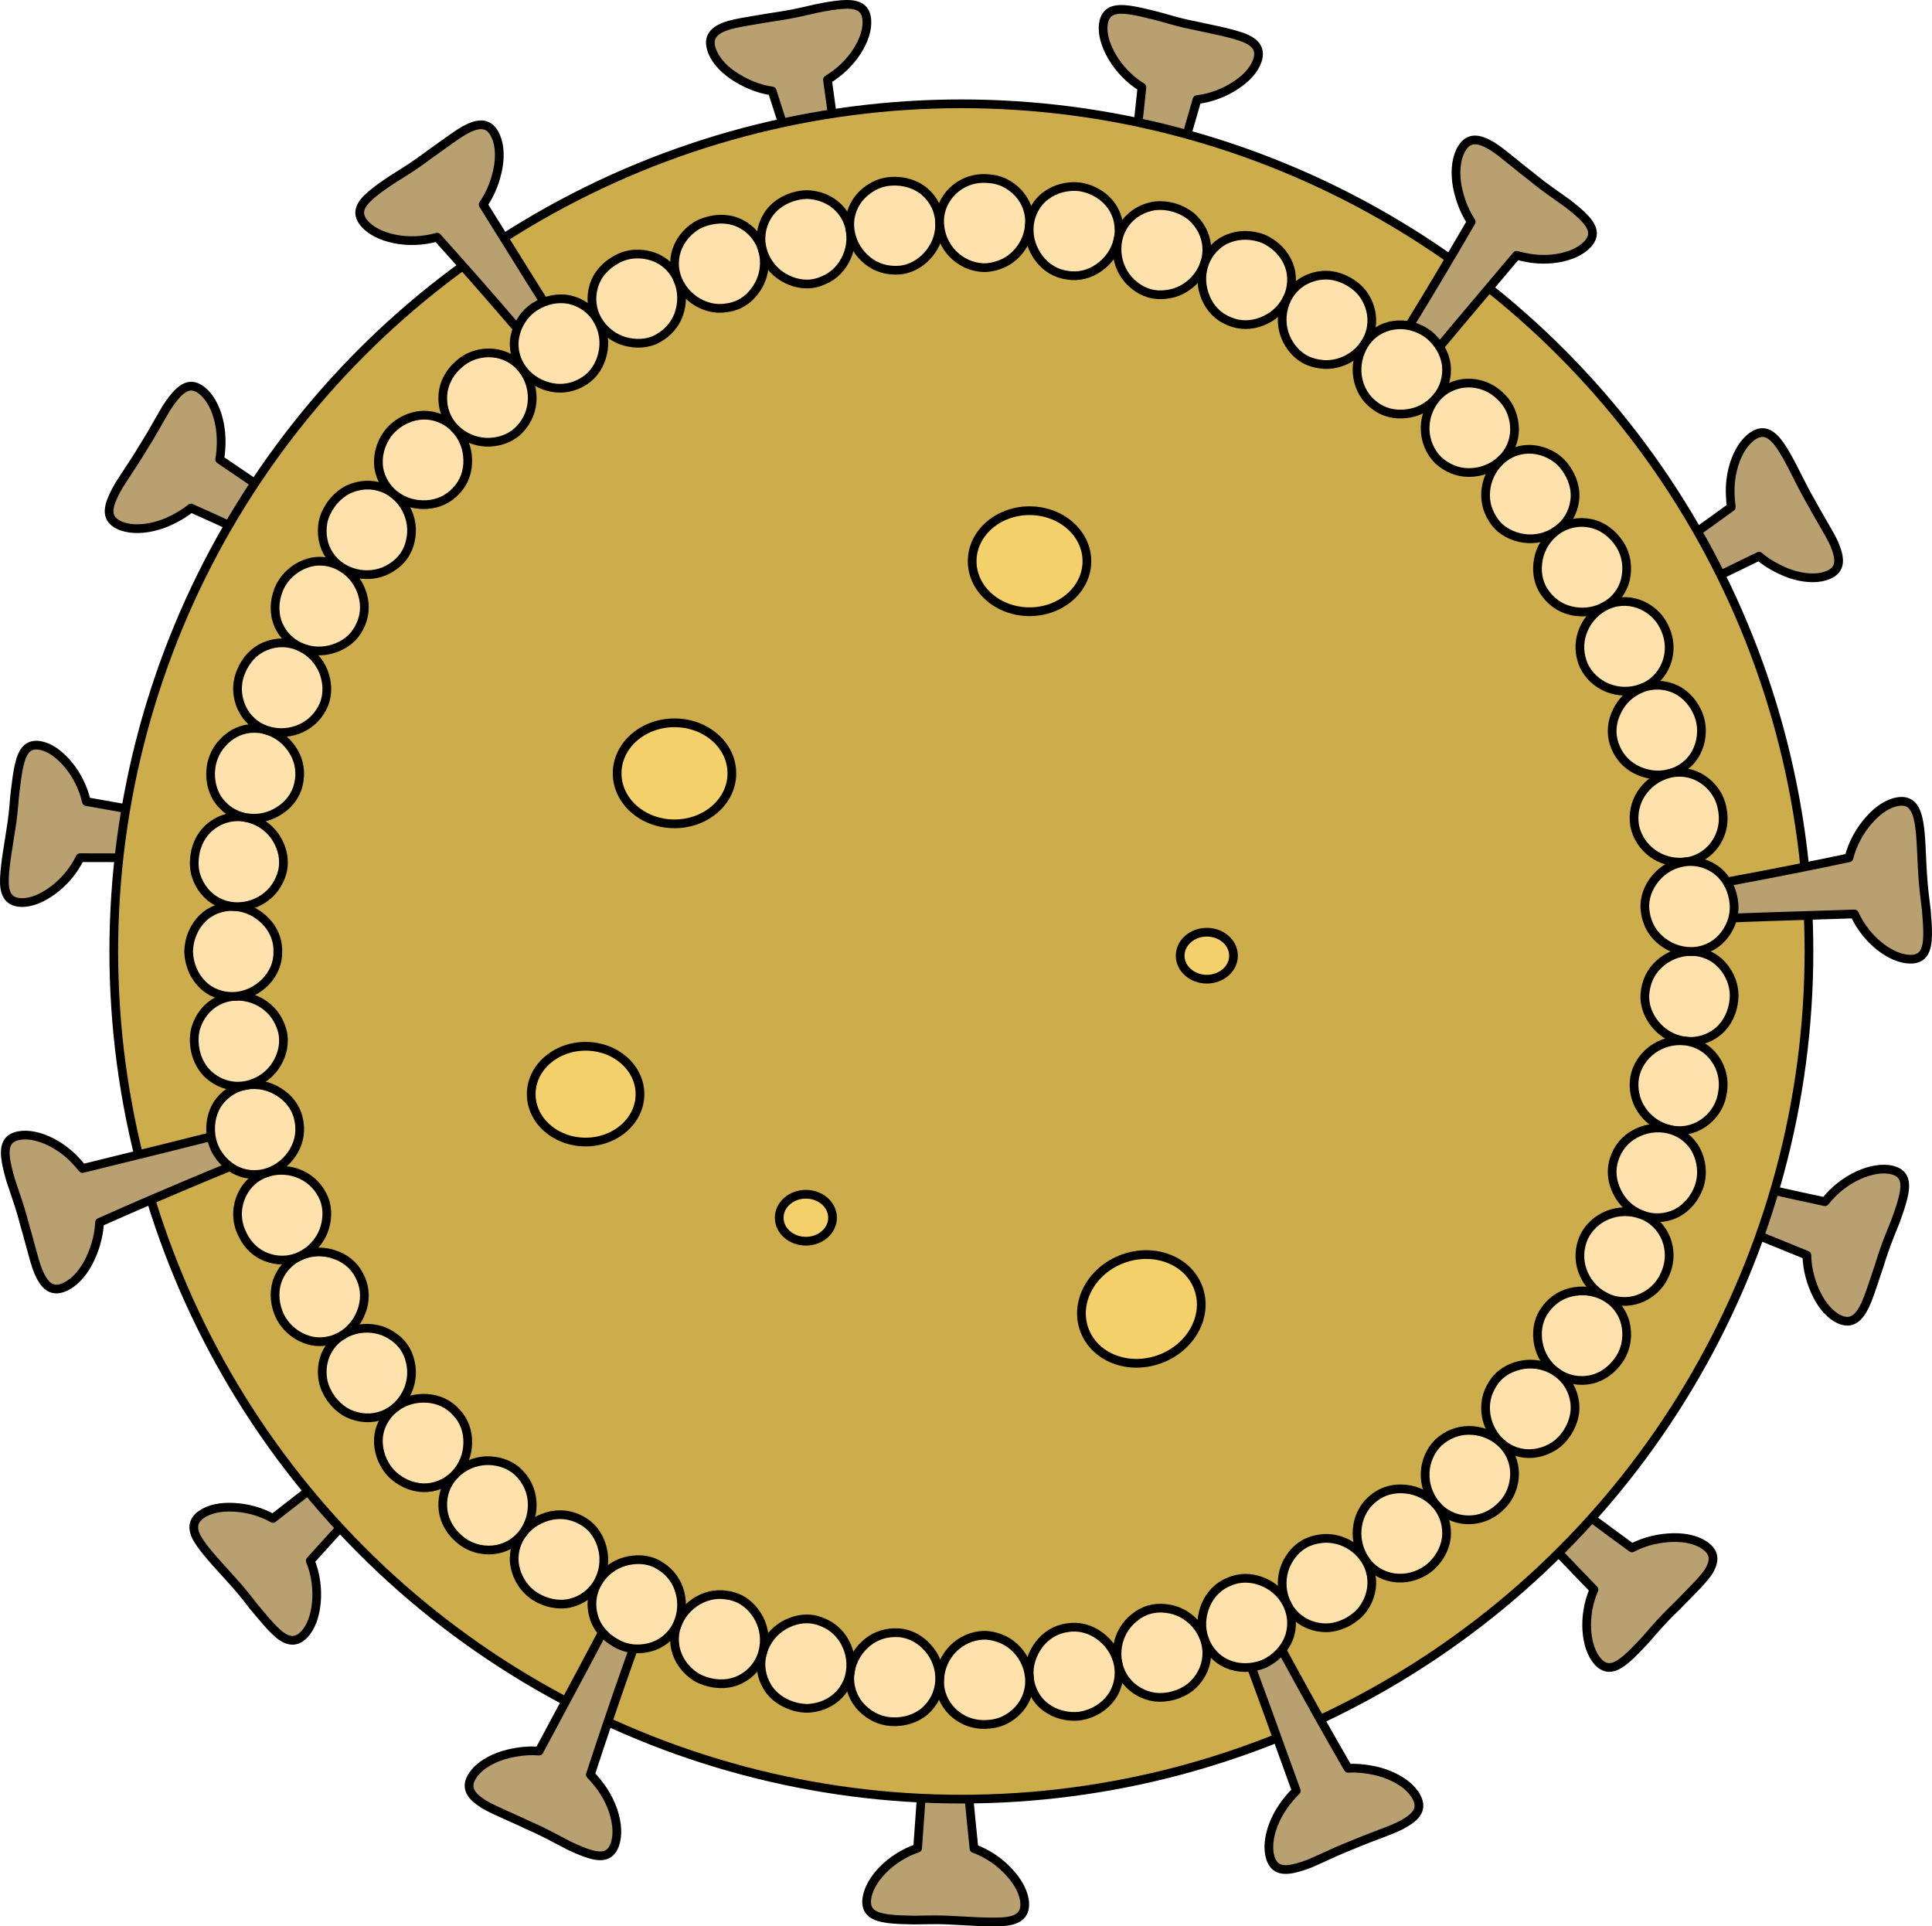<?xml version="1.0" encoding="utf-8"?>
<!-- Generator: Adobe Illustrator 16.0.0, SVG Export Plug-In . SVG Version: 6.00 Build 0)  -->
<!DOCTYPE svg PUBLIC "-//W3C//DTD SVG 1.1//EN" "http://www.w3.org/Graphics/SVG/1.1/DTD/svg11.dtd">
<svg version="1.1" id="Layer_1" xmlns="http://www.w3.org/2000/svg" xmlns:xlink="http://www.w3.org/1999/xlink" x="0px" y="0px"
	 width="554.178px" height="552.5px" viewBox="0 0 554.178 552.5" enable-background="new 0 0 554.178 552.5" xml:space="preserve">
<g>
	<g>
		
			<path fill="#B8A070" stroke="#000000" stroke-width="2.5" stroke-linecap="round" stroke-linejoin="round" stroke-miterlimit="10" d="
			M527.627,378.406c3.396,1.552,5.59-0.298,7.389-4.093c0.873-1.905,1.676-4.275,2.551-6.906c0.44-1.313,0.904-2.692,1.385-4.119
			c0.46-1.437,0.906-2.931,1.434-4.438c1.043-3.017,2.203-5.834,3.253-8.408c0.95-2.603,1.769-4.967,2.262-7.007
			c0.975-4.089,0.607-6.867-3.06-7.822c-2.779-0.729-6.352-0.112-9.842,1.494c-3.51,1.606-6.891,4.209-9.515,7.56
			c0,0-12.577-2.66-25.072-5.581c-12.503-2.894-24.92-6.047-24.92-6.047c-4.47,0.985-5.081,2.852-4.669,4.548
			c0.37,1.671,1.861,3.174,1.861,3.174s11.91,4.785,23.819,9.572c11.89,4.835,23.78,9.671,23.78,9.671
			c0.054,4.097,1.258,8.136,2.881,11.403C522.798,374.67,525.076,377.248,527.627,378.406z"/>
	</g>
	<circle fill="#CCAC4B" cx="276.924" cy="275.121" r="238.449"/>
	<g>
		
			<path fill="#B8A070" stroke="#000000" stroke-width="2.5" stroke-linecap="round" stroke-linejoin="round" stroke-miterlimit="10" d="
			M458.269,476.512c1.242,1.397,2.563,1.921,3.934,1.702c1.37-0.22,2.828-1.133,4.416-2.498c1.589-1.363,3.305-3.177,5.196-5.194
			c1.831-2.079,3.792-4.407,6.004-6.7c1.104-1.148,2.217-2.237,3.302-3.282c1.053-1.073,2.069-2.109,3.036-3.098
			c1.945-1.97,3.691-3.759,4.991-5.4c1.329-1.618,2.063-3.21,2.206-4.598c0.124-1.402-0.432-2.67-1.897-3.849
			c-2.257-1.813-5.73-2.678-9.52-2.595c-3.8,0.081-8.076,0.965-11.821,2.967c0,0-10.375-7.53-20.571-15.26
			c-10.197-7.694-20.29-15.657-20.29-15.657c-4.514-0.94-5.883,0.475-6.193,2.2c-0.303,1.719,0.471,3.723,0.471,3.723
			s8.939,9.222,17.88,18.442c8.897,9.251,17.795,18.502,17.795,18.502C453.96,463.368,454.631,472.36,458.269,476.512z"/>
	</g>
	<g>
		
			<path fill="#B8A070" stroke="#000000" stroke-width="2.5" stroke-linecap="round" stroke-linejoin="round" stroke-miterlimit="10" d="
			M248.629,544.672c-0.425,3.775,2.025,5.115,6.184,5.65c2.077,0.266,4.572,0.328,7.337,0.381c2.768-0.016,5.805-0.143,8.985-0.035
			c6.354,0.307,12.131,0.753,16.312,0.515c4.179-0.23,6.696-1.645,6.479-5.377c-0.163-2.909-1.839-5.996-4.438-8.821
			c-2.603-2.854-6.115-5.351-10.107-6.795c0,0-1.348-12.741-2.431-25.483c-1.108-12.797-1.952-25.597-1.952-25.597
			c-2.328-3.976-4.299-4.038-5.792-3.109c-1.481,0.93-2.454,2.849-2.454,2.849s-0.86,12.813-1.72,25.627
			c-0.91,12.8-1.821,25.599-1.821,25.599C255.506,532.651,249.278,539.161,248.629,544.672z"/>
	</g>
	<g>
		
			<path fill="#B8A070" stroke="#000000" stroke-width="2.5" stroke-linecap="round" stroke-linejoin="round" stroke-miterlimit="10" d="
			M57.701,434.422c-1.527,1.096-2.154,2.331-2.11,3.741c0.026,0.701,0.2,1.46,0.545,2.235c0.354,0.771,0.846,1.584,1.448,2.441
			c2.434,3.411,6.463,7.598,10.687,12.362c1.037,1.209,2.016,2.421,2.945,3.604c0.462,0.595,0.917,1.18,1.362,1.752
			c0.462,0.557,0.914,1.101,1.356,1.634c1.771,2.124,3.384,4.033,4.892,5.487c2.986,2.945,5.699,3.884,8.334,1.216
			c2.054-2.071,3.216-5.376,3.584-9.21c0.37-3.843-0.135-8.119-1.745-12.046c0,0,8.537-9.51,17.336-18.893
			c8.762-9.388,17.705-18.573,17.705-18.573c1.385-4.377,0.104-5.871-1.592-6.351c-0.848-0.232-1.784-0.211-2.49-0.149
			c-0.713,0.068-1.224,0.202-1.224,0.202s-10.092,7.928-20.186,15.854c-10.125,7.887-20.25,15.773-20.25,15.773
			c-3.578-1.996-7.595-3.029-11.314-3.189C63.329,432.112,59.984,432.786,57.701,434.422z"/>
	</g>
	<g>
		
			<path fill="#B8A070" stroke="#000000" stroke-width="2.5" stroke-linecap="round" stroke-linejoin="round" stroke-miterlimit="10" d="
			M11.799,213.873c-1.837-0.402-3.178-0.041-4.205,0.936c-0.977,0.984-1.613,2.585-2.089,4.626
			c-0.476,2.042-0.791,4.522-1.124,7.272c-0.192,1.372-0.28,2.825-0.415,4.326c-0.135,1.5-0.294,3.05-0.503,4.63
			c-0.944,6.306-2.033,12.005-2.193,16.196c-0.191,4.19,0.916,6.829,4.671,6.999c2.919,0.138,6.129-1.21,9.245-3.503
			c3.103-2.299,5.941-5.537,7.782-9.361c0,0,3.201,0.005,8.003,0.014c4.805,0.023,11.184,0.082,17.617,0.201
			c12.844,0.22,25.657,0.708,25.657,0.708c4.187-1.897,4.445-3.847,3.671-5.425c-0.387-0.785-1.035-1.466-1.584-1.952
			c-0.558-0.488-0.985-0.776-0.984-0.776c0,0-12.645-2.187-25.289-4.375c-12.637-2.239-25.273-4.478-25.273-4.478
			c-0.893-3.992-2.798-7.667-5.157-10.538C17.241,216.502,14.55,214.474,11.799,213.873z"/>
	</g>
	<g>
		
			<path fill="#B8A070" stroke="#000000" stroke-width="2.5" stroke-linecap="round" stroke-linejoin="round" stroke-miterlimit="10" d="
			M57.702,111.84c-3.022-2.24-5.45-0.817-8.049,2.479c-0.642,0.827-1.324,1.75-1.97,2.798c-0.638,1.055-1.293,2.198-1.979,3.403
			c-1.371,2.411-2.869,5.057-4.586,7.743c-1.612,2.75-3.302,5.28-4.832,7.594c-0.765,1.156-1.49,2.259-2.144,3.304
			c-0.629,1.06-1.155,2.081-1.6,3.031c-1.768,3.813-1.944,6.63,1.417,8.318c2.584,1.305,6.181,1.437,9.904,0.584
			c1.863-0.428,3.758-1.103,5.582-2.016c1.803-0.926,3.692-2.003,5.335-3.363c0,0,11.728,5.223,23.322,10.681
			c11.606,5.435,23.078,11.102,23.078,11.102c4.493-0.083,5.616-1.702,5.582-3.441c-0.034-1.726-1.192-3.517-1.192-3.517
			s-10.652-7.168-21.305-14.336c-10.623-7.211-21.247-14.423-21.247-14.423c0.683-4.097,0.539-8.162-0.406-11.72
			C61.666,116.51,59.956,113.506,57.702,111.84z"/>
	</g>
	<g>
		
			<path fill="#B8A070" stroke="#000000" stroke-width="2.5" stroke-linecap="round" stroke-linejoin="round" stroke-miterlimit="10" d="
			M248.631,5.568c-0.356-3.746-3.035-4.572-7.22-4.257c-2.087,0.173-4.553,0.566-7.264,1.141c-2.704,0.626-5.668,1.325-8.812,1.874
			c-1.568,0.289-3.119,0.472-4.604,0.724c-1.485,0.249-2.92,0.488-4.287,0.716c-2.736,0.448-5.204,0.866-7.226,1.427
			c-4.032,1.185-6.212,3.058-5.223,6.66c0.76,2.793,3.063,5.533,6.18,7.692c3.122,2.154,7.106,3.971,11.316,4.555
			c0,0,3.963,12.193,7.66,24.443c1.856,6.125,3.659,12.258,4.987,16.864c1.32,4.628,2.199,7.714,2.199,7.714
			c3.096,3.428,5.031,3.097,6.298,1.89c1.253-1.205,1.808-3.278,1.808-3.278s-1.798-12.716-3.595-25.431
			c-1.747-12.723-3.493-25.447-3.493-25.447c3.519-2.111,6.442-4.978,8.45-8.098C247.81,11.652,248.9,8.358,248.631,5.568z"/>
	</g>
	<g>
		
			<path fill="#B8A070" stroke="#000000" stroke-width="2.5" stroke-linecap="round" stroke-linejoin="round" stroke-miterlimit="10" d="
			M360.674,17.347c1.183-3.534-0.872-5.574-4.861-6.879c-3.982-1.327-9.706-2.368-15.939-3.727
			c-3.111-0.708-6.015-1.667-8.703-2.335c-2.688-0.667-5.119-1.256-7.199-1.537c-2.078-0.282-3.804-0.258-5.074,0.304
			c-1.278,0.6-2.099,1.733-2.383,3.59c-0.438,2.871,0.568,6.24,2.523,9.589c1.968,3.318,4.897,6.469,8.514,8.684
			c0,0-0.341,3.183-0.851,7.955c-0.528,4.79-1.265,11.173-2.055,17.543c-1.563,12.745-3.392,25.431-3.392,25.431
			c1.45,4.35,3.359,4.801,5.011,4.188c0.824-0.319,1.563-0.873,2.099-1.338c0.536-0.476,0.871-0.884,0.871-0.884
			s3.504-12.346,7.009-24.691c3.555-12.332,7.111-24.665,7.111-24.665c4.07-0.486,7.932-2.01,11.038-4.063
			C357.477,22.511,359.787,20.017,360.674,17.347z"/>
	</g>
	<g>
		
			<path fill="#B8A070" stroke="#000000" stroke-width="2.5" stroke-linecap="round" stroke-linejoin="round" stroke-miterlimit="10" d="
			M524.507,164.874c3.448-1.501,3.438-4.323,1.895-8.233c-0.745-1.965-2.065-4.098-3.437-6.506
			c-0.691-1.201-1.419-2.461-2.172-3.766c-0.746-1.308-1.464-2.69-2.272-4.064c-6.08-11.164-9.456-21.428-15.676-17.315
			c-2.419,1.59-4.333,4.645-5.462,8.304c-0.563,1.83-0.928,3.813-1.054,5.854c-0.063,1.021-0.059,2.052-0.006,3.097
			c0.031,1.061,0.124,2.125,0.291,3.185c0,0-10.379,7.567-20.894,14.901c-10.502,7.357-21.139,14.479-21.139,14.479
			c-1.109,1.986-1.424,3.4-1.26,4.424c0.142,1.034,0.721,1.701,1.479,2.117c1.507,0.833,3.631,0.724,3.631,0.724
			s11.522-5.66,23.044-11.319c11.547-5.614,23.093-11.228,23.093-11.228c1.57,1.337,3.294,2.459,5.081,3.365
			c1.744,0.926,3.523,1.647,5.298,2.125C518.487,165.975,521.938,165.998,524.507,164.874z"/>
	</g>
	<circle fill="#CCAC4B" cx="275.76" cy="272.895" r="243.123"/>
	<ellipse fill="#F3D06A" cx="295.314" cy="160.963" rx="16.454" ry="14.488"/>
	<ellipse fill="#F3D06A" cx="193.476" cy="221.801" rx="16.454" ry="14.489"/>
	<ellipse fill="#F3D06A" cx="346.17" cy="274.107" rx="7.649" ry="6.736"/>
	<ellipse fill="#F3D06A" cx="231.161" cy="349.262" rx="7.649" ry="6.735"/>
	<ellipse fill="#F3D06A" cx="167.976" cy="313.822" rx="15.597" ry="13.732"/>
	
		<ellipse transform="matrix(0.94 -0.342 0.342 0.94 -108.629 134.622)" fill="#F3D06A" cx="327.318" cy="375.258" rx="17.405" ry="15.326"/>
	<g>
		
			<circle fill="none" stroke="#000000" stroke-width="2.5" stroke-linecap="round" stroke-linejoin="round" stroke-miterlimit="10" cx="275.76" cy="272.895" r="243.123"/>
		
			<ellipse fill="none" stroke="#000000" stroke-width="2.5" stroke-linecap="round" stroke-linejoin="round" stroke-miterlimit="10" cx="295.314" cy="160.963" rx="16.454" ry="14.488"/>
		
			<ellipse fill="none" stroke="#000000" stroke-width="2.5" stroke-linecap="round" stroke-linejoin="round" stroke-miterlimit="10" cx="193.476" cy="221.801" rx="16.454" ry="14.489"/>
		
			<ellipse fill="none" stroke="#000000" stroke-width="2.5" stroke-linecap="round" stroke-linejoin="round" stroke-miterlimit="10" cx="346.17" cy="274.107" rx="7.649" ry="6.736"/>
		
			<ellipse fill="none" stroke="#000000" stroke-width="2.5" stroke-linecap="round" stroke-linejoin="round" stroke-miterlimit="10" cx="231.161" cy="349.262" rx="7.649" ry="6.735"/>
		
			<ellipse fill="none" stroke="#000000" stroke-width="2.5" stroke-linecap="round" stroke-linejoin="round" stroke-miterlimit="10" cx="167.976" cy="313.822" rx="15.597" ry="13.732"/>
		
			<ellipse transform="matrix(0.94 -0.342 0.342 0.94 -108.629 134.622)" fill="none" stroke="#000000" stroke-width="2.5" stroke-linecap="round" stroke-linejoin="round" stroke-miterlimit="10" cx="327.318" cy="375.258" rx="17.405" ry="15.326"/>
	</g>
	<g>
		
			<path fill="#B8A070" stroke="#000000" stroke-width="2.5" stroke-linecap="round" stroke-linejoin="round" stroke-miterlimit="10" d="
			M364.412,532.895c1.13,3.588,3.933,3.858,7.977,2.709c1.009-0.285,2.096-0.66,3.248-1.096c1.135-0.481,2.337-1.025,3.599-1.602
			c2.526-1.151,5.291-2.427,8.264-3.592c2.935-1.248,5.774-2.341,8.373-3.315c2.594-0.982,4.946-1.854,6.756-2.921
			c3.665-2.063,5.455-4.246,3.724-7.585c-1.328-2.57-4.161-4.784-7.675-6.272c-1.759-0.743-3.687-1.306-5.698-1.632
			c-2.025-0.357-4.168-0.551-6.302-0.421c0,0-6.434-11.107-12.621-22.325c-6.21-11.209-12.173-22.523-12.173-22.523
			c-3.681-2.558-5.557-1.957-6.537-0.503c-0.982,1.421-1.094,3.552-1.094,3.552s4.419,12.054,8.837,24.109
			c4.368,12.074,8.738,24.148,8.738,24.148c-2.953,2.929-5.24,6.27-6.561,9.724C363.948,526.785,363.564,530.223,364.412,532.895z"
			/>
	</g>
	<g>
		
			<path fill="#B8A070" stroke="#000000" stroke-width="2.5" stroke-linecap="round" stroke-linejoin="round" stroke-miterlimit="10" d="
			M135.347,509.604c-1.913,3.24-0.252,5.523,3.285,7.791c1.781,1.104,4.08,2.102,6.605,3.242c1.263,0.57,2.589,1.167,3.962,1.786
			c0.681,0.32,1.374,0.646,2.077,0.978c0.709,0.317,1.429,0.639,2.158,0.964c2.897,1.334,5.583,2.771,8.04,4.065
			c0.615,0.324,1.214,0.639,1.796,0.943c0.597,0.274,1.177,0.539,1.735,0.797c1.127,0.5,2.189,0.938,3.181,1.283
			c3.97,1.383,6.784,1.277,8.11-2.241c1.025-2.708,0.782-6.308-0.451-9.937c-0.619-1.816-1.487-3.64-2.583-5.368
			c-0.547-0.863-1.153-1.705-1.814-2.51c-0.661-0.807-1.35-1.644-2.108-2.396c0,0,3.966-12.221,8.182-24.331
			c4.19-12.121,8.627-24.13,8.627-24.13c-0.521-4.524-2.32-5.313-4.018-5.155c-1.704,0.203-3.361,1.536-3.361,1.536
			s-6.012,11.341-12.023,22.683c-6.061,11.317-12.119,22.636-12.119,22.636c-2.055-0.166-4.106-0.067-6.083,0.245
			c-1.981,0.322-3.822,0.74-5.544,1.404C139.574,505.186,136.767,507.189,135.347,509.604z"/>
	</g>
	<g>
		
			<path fill="#B8A070" stroke="#000000" stroke-width="2.5" stroke-linecap="round" stroke-linejoin="round" stroke-miterlimit="10" d="
			M5.296,325.74c-3.687,0.746-4.238,3.502-3.501,7.638c0.184,1.034,0.449,2.15,0.764,3.342c0.295,1.196,0.704,2.45,1.163,3.762
			c0.894,2.628,1.889,5.509,2.751,8.582c0.205,0.771,0.41,1.533,0.61,2.285c0.216,0.746,0.429,1.482,0.639,2.206
			c0.395,1.453,0.777,2.856,1.141,4.195c0.728,2.676,1.369,5.101,2.16,7.044c1.691,3.852,3.689,5.857,7.192,4.485
			c2.698-1.05,5.187-3.633,7.021-6.965c1.771-3.315,3.14-7.463,3.32-11.728c0,0,11.714-5.227,23.514-10.194
			c11.791-4.995,23.666-9.729,23.666-9.729c3.031-3.42,2.561-5.327,1.221-6.456c-1.321-1.123-3.434-1.457-3.434-1.457
			s-12.456,3.125-24.911,6.248c-12.47,3.074-24.938,6.146-24.938,6.146c-1.315-1.62-2.675-3.102-4.187-4.372
			c-1.506-1.271-3.127-2.342-4.771-3.18C11.428,325.921,8.042,325.18,5.296,325.74z"/>
	</g>
	<g>
		
			<path fill="#B8A070" stroke="#000000" stroke-width="2.5" stroke-linecap="round" stroke-linejoin="round" stroke-miterlimit="10" d="
			M141.811,38.285c-1.846-3.259-4.685-3.01-8.388-1.033c-1.821,1.032-3.857,2.482-6.105,4.103c-1.127,0.805-2.308,1.65-3.532,2.526
			c-1.233,0.862-2.455,1.832-3.769,2.735c-2.609,1.829-5.199,3.428-7.553,4.896c-2.305,1.531-4.345,2.971-5.943,4.326
			c-3.185,2.734-4.521,5.189-2.109,8.126c1.821,2.225,5.062,3.816,8.832,4.575c3.783,0.766,8.039,0.642,12.139-0.514
			c0,0,8.614,9.54,17.011,19.24c8.42,9.684,16.619,19.524,16.619,19.524c4.203,1.83,5.779,0.65,6.465-0.937
			c0.681-1.574,0.354-3.668,0.354-3.668s-6.833-10.865-13.667-21.731c-6.789-10.893-13.58-21.788-13.58-21.788
			c1.173-1.688,2.115-3.508,2.833-5.371c0.361-0.931,0.664-1.872,0.91-2.812c0.259-0.917,0.468-1.827,0.616-2.729
			C143.533,44.145,143.198,40.72,141.811,38.285z"/>
	</g>
	<g>
		
			<path fill="#B8A070" stroke="#000000" stroke-width="2.5" stroke-linecap="round" stroke-linejoin="round" stroke-miterlimit="10" d="
			M455.403,70.013c2.543-2.773,1.368-5.321-1.658-8.224c-0.756-0.726-1.627-1.472-2.582-2.247c-0.48-0.382-0.979-0.778-1.493-1.185
			c-0.535-0.38-1.086-0.771-1.65-1.173c-2.266-1.599-4.759-3.342-7.258-5.318c-0.621-0.5-1.233-0.995-1.836-1.483
			c-0.613-0.477-1.218-0.946-1.811-1.408c-1.172-0.945-2.303-1.857-3.38-2.726c-2.16-1.733-4.082-3.339-5.882-4.417
			c-3.622-2.131-6.413-2.584-8.445,0.582c-1.566,2.434-2.068,5.986-1.602,9.763c0.224,1.906,0.738,3.799,1.411,5.771
			c0.684,1.959,1.606,3.879,2.782,5.662c0,0-6.413,11.111-13.047,22.064c-6.611,10.968-13.438,21.776-13.438,21.776
			c-0.433,4.54,1.068,5.817,2.819,5.944c1.73,0.134,3.638-0.837,3.638-0.837s8.24-9.849,16.481-19.696
			c8.279-9.815,16.56-19.631,16.56-19.631c2.015,0.538,3.979,0.943,5.954,1.075c1.967,0.139,3.907,0.049,5.729-0.242
			C450.339,73.476,453.514,72.082,455.403,70.013z"/>
	</g>
	<g>
		
			<path fill="#B8A070" stroke="#000000" stroke-width="2.5" stroke-linecap="round" stroke-linejoin="round" stroke-miterlimit="10" d="
			M547.952,275.121c3.761,0.033,4.855-2.541,4.966-6.726c0.055-2.091-0.136-4.576-0.364-7.328c-0.337-2.751-0.741-5.766-0.967-8.944
			c-0.958-12.656,0.241-23.434-7.216-22.2c-2.859,0.462-5.815,2.463-8.283,5.333c-2.573,2.891-4.7,6.649-5.732,10.773
			c0,0-12.535,2.662-25.103,5.055c-6.269,1.203-12.599,2.359-17.335,3.2c-4.74,0.83-7.899,1.381-7.899,1.381
			c-3.721,2.722-3.585,4.687-2.511,6.074c1.074,1.376,3.081,2.145,3.081,2.145s12.835-0.464,25.67-0.926
			c12.834-0.412,25.667-0.824,25.667-0.824C535.279,269.528,542.346,275.045,547.952,275.121z"/>
	</g>
	<g>
		<g>
			
				<path fill="#FFE1AC" stroke="#000000" stroke-width="2.5" stroke-linecap="round" stroke-linejoin="round" stroke-miterlimit="10" d="
				M483.414,298.583c-3.504-0.436-6.5-2.235-8.517-4.68c-2.078-2.465-3.323-5.589-3.054-8.917c0.289-3.322,1.643-6.292,4.061-8.482
				c2.372-2.184,5.607-3.604,9.139-3.609c3.532-0.004,6.693,1.453,8.945,3.929c2.209,2.465,3.707,5.95,3.39,9.716
				c-0.297,3.768-1.944,7.07-4.493,9.243C490.279,297.957,486.918,299.016,483.414,298.583z"/>
		</g>
		<g>
			
				<path fill="#FFE1AC" stroke="#000000" stroke-width="2.5" stroke-linecap="round" stroke-linejoin="round" stroke-miterlimit="10" d="
				M478.748,323.897c-3.424-0.864-6.208-3.024-7.963-5.716c-1.756-2.697-2.416-5.913-1.9-9.21
				c1.286-6.472,7.475-11.176,14.529-10.388c6.983,0.778,12.088,7.57,10.619,15.062c-0.598,3.738-2.829,6.771-5.626,8.616
				C485.604,324.113,482.173,324.76,478.748,323.897z"/>
		</g>
		<g>
			
				<path fill="#FFE1AC" stroke="#000000" stroke-width="2.5" stroke-linecap="round" stroke-linejoin="round" stroke-miterlimit="10" d="
				M470.924,348.415c-3.292-1.276-5.752-3.755-7.107-6.622c-1.447-2.909-1.849-6.229-0.773-9.382
				c1.025-3.172,3.134-5.691,6.005-7.228c2.875-1.526,6.279-2.136,9.7-1.286c3.433,0.856,6.222,3.061,7.763,6.003
				c1.545,2.932,2.07,6.662,0.908,10.255c-1.21,3.583-3.656,6.369-6.623,7.864C477.732,349.493,474.213,349.697,470.924,348.415z"/>
		</g>
		<g>
			
				<path fill="#FFE1AC" stroke="#000000" stroke-width="2.5" stroke-linecap="round" stroke-linejoin="round" stroke-miterlimit="10" d="
				M460.187,371.811c-3.108-1.674-5.276-4.454-6.32-7.5c-1.053-3.054-0.891-6.321,0.419-9.39c2.833-5.963,9.985-9.001,16.639-6.507
				c6.575,2.464,9.854,10.31,6.594,17.211c-1.498,3.474-4.417,5.862-7.571,6.969C466.777,373.706,463.295,373.486,460.187,371.811z"
				/>
		</g>
		<g>
			
				<path fill="#FFE1AC" stroke="#000000" stroke-width="2.5" stroke-linecap="round" stroke-linejoin="round" stroke-miterlimit="10" d="
				M446.582,393.665c-2.88-2.051-4.664-5.058-5.285-8.174c-0.629-3.137-0.264-6.491,1.557-9.284
				c1.816-2.799,4.434-4.752,7.603-5.534c3.146-0.785,6.635-0.519,9.73,1.139c3.129,1.68,5.253,4.484,6.042,7.721
				c0.771,3.212,0.412,6.983-1.638,10.157c-2.055,3.173-5.052,5.314-8.354,5.994C452.915,396.366,449.459,395.71,446.582,393.665z"
				/>
		</g>
		<g>
			
				<path fill="#FFE1AC" stroke="#000000" stroke-width="2.5" stroke-linecap="round" stroke-linejoin="round" stroke-miterlimit="10" d="
				M430.471,413.741c-2.587-2.368-4.026-5.604-4.305-8.814c-0.139-1.608,0.014-3.216,0.472-4.731
				c0.476-1.501,1.221-2.946,2.229-4.275c2.033-2.647,5.117-4.073,8.247-4.547c3.151-0.439,6.583,0.251,9.468,2.292
				c2.883,2.04,4.645,5.077,5.096,8.436c0.482,3.372-0.58,6.878-2.893,9.865c-1.144,1.501-2.578,2.654-4.152,3.452
				c-1.56,0.813-3.223,1.303-4.888,1.454C436.41,417.182,433.096,416.137,430.471,413.741z"/>
		</g>
		<g>
			
				<path fill="#FFE1AC" stroke="#000000" stroke-width="2.5" stroke-linecap="round" stroke-linejoin="round" stroke-miterlimit="10" d="
				M411.959,431.624c-4.556-5.435-4.086-13.21,0.613-17.852c2.465-2.252,5.481-3.509,8.725-3.515
				c3.22-0.021,6.562,1.104,9.174,3.483c2.614,2.376,3.968,5.59,3.97,8.944c-0.013,3.323-1.277,6.892-4.062,9.45
				C424.943,437.483,416.479,437.018,411.959,431.624z"/>
		</g>
		<g>
			
				<path fill="#FFE1AC" stroke="#000000" stroke-width="2.5" stroke-linecap="round" stroke-linejoin="round" stroke-miterlimit="10" d="
				M391.445,447.173c-3.806-5.874-2.525-13.736,2.794-17.645c2.617-2.066,5.883-2.795,9.106-2.402
				c3.154,0.325,6.311,1.824,8.613,4.497c2.303,2.679,3.28,6.063,2.913,9.439c-0.42,3.301-2.231,6.535-5.205,8.866
				C403.532,454.456,395.322,453.155,391.445,447.173z"/>
		</g>
		<g>
			
				<path fill="#FFE1AC" stroke="#000000" stroke-width="2.5" stroke-linecap="round" stroke-linejoin="round" stroke-miterlimit="10" d="
				M369.156,460.047c-1.573-3.164-1.734-6.673-0.825-9.737c0.452-1.546,1.203-2.936,2.158-4.215c0.95-1.292,2.149-2.396,3.597-3.232
				c1.442-0.84,3.019-1.289,4.592-1.505c1.561-0.232,3.164-0.147,4.726,0.226c3.119,0.749,6.086,2.647,8.042,5.59
				c1.956,2.938,2.495,6.391,1.689,9.658c-0.4,1.627-1.135,3.211-2.168,4.638c-1.045,1.412-2.443,2.586-4.071,3.539
				c-1.636,0.939-3.374,1.524-5.097,1.769c-1.731,0.227-3.491,0.027-5.103-0.433C373.459,465.405,370.73,463.207,369.156,460.047z"
				/>
		</g>
		<g>
			
				<path fill="#FFE1AC" stroke="#000000" stroke-width="2.5" stroke-linecap="round" stroke-linejoin="round" stroke-miterlimit="10" d="
				M345.46,470.092c-1.18-3.36-0.867-6.746,0.394-9.74c1.267-2.994,3.539-5.42,6.637-6.651c3.034-1.379,6.367-1.311,9.399-0.137
				c3.012,1.148,5.678,3.305,7.266,6.483c1.573,3.139,1.728,6.726,0.514,9.842c-1.216,3.094-3.751,5.812-7.197,7.364
				c-3.51,1.406-7.233,1.321-10.3,0.042C349.098,476.031,346.62,473.397,345.46,470.092z"/>
		</g>
		<g>
			
				<path fill="#FFE1AC" stroke="#000000" stroke-width="2.5" stroke-linecap="round" stroke-linejoin="round" stroke-miterlimit="10" d="
				M320.697,477.122c-0.747-3.452-0.044-6.898,1.59-9.65c0.819-1.376,1.879-2.57,3.13-3.537c1.235-1.023,2.667-1.806,4.272-2.262
				c1.604-0.456,3.234-0.545,4.824-0.323c1.57,0.166,3.1,0.624,4.524,1.368c2.835,1.484,5.243,4.045,6.423,7.375
				c1.178,3.326,0.855,6.813-0.725,9.788c-0.789,1.489-1.883,2.855-3.236,3.981c-1.374,1.065-3.005,1.899-4.823,2.419
				c-1.815,0.515-3.644,0.66-5.372,0.474c-1.744-0.243-3.394-0.832-4.844-1.684C323.552,483.369,321.445,480.569,320.697,477.122z"
				/>
		</g>
		<g>
			
				<path fill="#FFE1AC" stroke="#000000" stroke-width="2.5" stroke-linecap="round" stroke-linejoin="round" stroke-miterlimit="10" d="
				M295.26,481.046c-0.319-3.548,0.818-6.736,2.768-9.359c1.964-2.59,4.766-4.375,8.071-4.811c3.282-0.593,6.493,0.29,9.147,2.167
				c2.641,1.874,4.689,4.604,5.451,8.078c0.751,3.425,0.026,6.96-1.92,9.663c-1.937,2.7-5.063,4.711-8.785,5.372
				c-3.744,0.504-7.334-0.499-9.995-2.492C297.334,487.708,295.574,484.534,295.26,481.046z"/>
		</g>
		<g>
			
				<path fill="#FFE1AC" stroke="#000000" stroke-width="2.5" stroke-linecap="round" stroke-linejoin="round" stroke-miterlimit="10" d="
				M269.533,481.805c0.291-7.107,5.881-12.488,12.486-12.787c1.672-0.054,3.277,0.313,4.765,0.858
				c1.484,0.531,2.855,1.366,4.052,2.435c2.39,2.142,4.098,5.221,4.425,8.735c0.328,3.514-0.841,6.809-3.098,9.309
				c-1.128,1.24-2.523,2.289-4.11,3.055c-1.588,0.761-3.374,1.113-5.256,1.18C275.177,494.911,269.239,488.811,269.533,481.805z"/>
		</g>
		<g>
			
				<path fill="#FFE1AC" stroke="#000000" stroke-width="2.5" stroke-linecap="round" stroke-linejoin="round" stroke-miterlimit="10" d="
				M243.893,479.518c0.54-3.467,2.438-6.467,4.955-8.48c2.534-2.057,5.666-2.948,8.996-2.729c3.328,0.236,6.229,1.941,8.351,4.369
				c2.115,2.365,3.438,5.594,3.338,9.127c-0.104,3.53-1.662,6.688-4.206,8.936c-2.534,2.186-6.048,3.32-9.815,3.042
				c-3.766-0.259-6.992-2.267-9.093-4.816C244.312,486.358,243.347,483.028,243.893,479.518z"/>
		</g>
		<g>
			
				<path fill="#FFE1AC" stroke="#000000" stroke-width="2.5" stroke-linecap="round" stroke-linejoin="round" stroke-miterlimit="10" d="
				M218.756,473.976c0.968-3.396,3.209-6.086,5.94-7.718c2.736-1.601,6.031-2.417,9.269-1.636c0.814,0.189,1.587,0.465,2.321,0.807
				c0.74,0.31,1.441,0.687,2.094,1.135c1.308,0.885,2.436,2.04,3.336,3.373c1.796,2.675,2.71,6.09,2.177,9.581
				c-0.535,3.489-2.46,6.395-5.251,8.248c-1.395,0.927-3,1.59-4.726,1.937c-0.862,0.176-1.755,0.275-2.662,0.277
				c-0.9-0.033-1.818-0.153-2.737-0.362c-3.678-0.877-6.707-2.944-8.445-5.87C218.318,480.847,217.786,477.37,218.756,473.976z"/>
		</g>
		<g>
			
				<path fill="#FFE1AC" stroke="#000000" stroke-width="2.5" stroke-linecap="round" stroke-linejoin="round" stroke-miterlimit="10" d="
				M194.456,465.477c1.379-3.236,3.953-5.666,6.886-7.002c1.468-0.661,3.035-1.051,4.613-1.123c0.792-0.033,1.588,0.01,2.378,0.137
				c0.805,0.1,1.607,0.271,2.397,0.541c3.166,1.032,5.542,3.46,7.026,6.262c1.466,2.821,1.959,6.284,1,9.685
				c-0.962,3.398-3.241,6.077-6.26,7.621c-3.012,1.572-6.678,1.742-10.267,0.556c-0.894-0.305-1.737-0.682-2.519-1.13
				c-0.77-0.487-1.479-1.036-2.122-1.64c-1.284-1.2-2.303-2.606-3.001-4.124C193.186,472.211,193.071,468.739,194.456,465.477z"/>
		</g>
		<g>
			
				<path fill="#FFE1AC" stroke="#000000" stroke-width="2.5" stroke-linecap="round" stroke-linejoin="round" stroke-miterlimit="10" d="
				M171.449,453.937c1.773-3.055,4.606-5.115,7.658-6.031c3.027-0.853,6.437-0.863,9.384,0.696c2.934,1.59,5.134,3.985,6.209,7.06
				c1.085,3.031,1.131,6.563-0.244,9.815c-1.372,3.253-3.953,5.596-7.116,6.707c-3.134,1.076-6.936,1.098-10.268-0.694
				c-3.345-1.758-5.79-4.477-6.74-7.765C169.342,460.485,169.678,456.989,171.449,453.937z"/>
		</g>
		<g>
			
				<path fill="#FFE1AC" stroke="#000000" stroke-width="2.5" stroke-linecap="round" stroke-linejoin="round" stroke-miterlimit="10" d="
				M149.984,439.73c2.126-2.806,5.174-4.475,8.368-5.082c3.203-0.603,6.413,0.063,9.215,1.868c2.819,1.783,4.561,4.659,5.28,7.794
				c0.736,3.09,0.366,6.564-1.398,9.627c-1.763,3.054-4.633,5.099-7.939,5.865c-3.276,0.732-6.903,0.052-10.09-1.978
				c-3.174-2.051-5.083-5.311-5.718-8.553C147.063,446.006,147.844,442.55,149.984,439.73z"/>
		</g>
		<g>
			
				<path fill="#FFE1AC" stroke="#000000" stroke-width="2.5" stroke-linecap="round" stroke-linejoin="round" stroke-miterlimit="10" d="
				M130.461,422.951c2.463-2.532,5.719-3.845,8.908-4.002c3.161-0.104,6.41,0.788,8.936,2.965c2.479,2.237,3.968,5.171,4.298,8.37
				c0.321,3.195-0.492,6.627-2.619,9.446c-2.127,2.817-5.206,4.466-8.55,4.781c-3.337,0.323-6.965-0.657-9.781-3.179
				c-2.86-2.467-4.503-5.766-4.639-9.175C126.832,428.789,128,425.484,130.461,422.951z"/>
		</g>
		<g>
			
				<path fill="#FFE1AC" stroke="#000000" stroke-width="2.5" stroke-linecap="round" stroke-linejoin="round" stroke-miterlimit="10" d="
				M113.113,403.94c2.772-2.229,6.074-3.059,9.316-2.874c3.247,0.199,6.281,1.553,8.486,4.052c2.306,2.411,3.348,5.581,3.247,8.836
				c-0.065,3.202-1.237,6.453-3.701,8.997c-2.446,2.533-5.756,3.846-9.122,3.757c-3.316-0.12-6.721-1.611-9.323-4.351
				c-2.502-2.825-3.647-6.377-3.466-9.688C108.725,409.349,110.38,406.133,113.113,403.94z"/>
		</g>
		<g>
			
				<path fill="#FFE1AC" stroke="#000000" stroke-width="2.5" stroke-linecap="round" stroke-linejoin="round" stroke-miterlimit="10" d="
				M98.218,382.947c3.003-1.855,6.488-2.345,9.632-1.729c1.576,0.31,3.067,0.902,4.385,1.767c1.363,0.836,2.593,1.916,3.556,3.28
				c0.968,1.358,1.598,2.863,1.92,4.438c0.359,1.546,0.444,3.137,0.214,4.727c-0.455,3.168-2.066,6.293-4.812,8.512
				c-2.749,2.221-6.143,3.074-9.474,2.581c-1.66-0.251-3.323-0.819-4.825-1.729c-1.462-0.938-2.796-2.193-3.89-3.731
				c-1.09-1.541-1.852-3.204-2.235-4.908c-0.344-1.727-0.349-3.473-0.033-5.121C93.284,387.722,95.214,384.804,98.218,382.947z"/>
		</g>
		<g>
			
				<path fill="#FFE1AC" stroke="#000000" stroke-width="2.5" stroke-linecap="round" stroke-linejoin="round" stroke-miterlimit="10" d="
				M86.04,360.273c3.21-1.477,6.688-1.516,9.705-0.5c3.104,0.98,5.754,3.011,7.271,5.979c1.596,2.924,1.901,6.212,1.01,9.343
				c-0.912,3.133-2.791,5.976-5.808,7.852c-2.979,1.854-6.557,2.352-9.73,1.408c-3.185-0.929-6.192-3.164-7.999-6.485
				c-1.728-3.357-2.01-7.064-1.031-10.229C80.52,364.419,82.833,361.745,86.04,360.273z"/>
		</g>
		<g>
			
				<path fill="#FFE1AC" stroke="#000000" stroke-width="2.5" stroke-linecap="round" stroke-linejoin="round" stroke-miterlimit="10" d="
				M76.708,336.284c3.368-1.065,6.87-0.688,9.778,0.676c2.907,1.375,5.171,3.757,6.456,6.832c1.228,3.1,0.965,6.467-0.175,9.404
				c-1.202,2.959-3.522,5.597-6.726,7.077c-3.208,1.478-6.714,1.484-9.837,0.198c-3.176-1.258-5.724-3.918-7.11-7.433
				c-1.448-3.493-1.159-7.246,0.257-10.286C70.762,339.703,73.342,337.347,76.708,336.284z"/>
		</g>
		<g>
			
				<path fill="#FFE1AC" stroke="#000000" stroke-width="2.5" stroke-linecap="round" stroke-linejoin="round" stroke-miterlimit="10" d="
				M70.479,311.31c3.473-0.645,6.867,0.172,9.523,1.899c2.772,1.71,4.85,4.327,5.595,7.578c0.794,3.232,0.322,6.485-1.313,9.301
				c-1.642,2.812-4.217,5.121-7.576,6.195c-3.371,1.074-6.902,0.661-9.758-1.028c-2.854-1.684-5.262-4.58-6.164-8.25
				c-0.854-3.683-0.227-7.34,1.496-10.172C64.119,313.97,67.006,311.949,70.479,311.31z"/>
		</g>
		<g>
			
				<path fill="#FFE1AC" stroke="#000000" stroke-width="2.5" stroke-linecap="round" stroke-linejoin="round" stroke-miterlimit="10" d="
				M67.33,285.762c3.525-0.21,6.825,1.014,9.302,3.054c1.238,1.019,2.267,2.25,3.02,3.635c0.765,1.388,1.372,2.917,1.567,4.575
				c0.418,3.308-0.655,6.506-2.483,9.077c-1.89,2.572-4.786,4.557-8.257,5.208c-3.471,0.649-6.872-0.205-9.581-2.225
				c-2.774-1.999-4.595-5.198-5.069-8.949c-0.223-1.872-0.14-3.695,0.369-5.378c0.518-1.688,1.34-3.224,2.401-4.523
				C60.722,287.626,63.804,285.97,67.33,285.762z"/>
		</g>
		<g>
			
				<path fill="#FFE1AC" stroke="#000000" stroke-width="2.5" stroke-linecap="round" stroke-linejoin="round" stroke-miterlimit="10" d="
				M67.33,260.019c3.556,0.227,6.533,1.832,8.833,4.156c2.259,2.335,3.615,5.379,3.525,8.72c0.09,3.335-1.266,6.38-3.525,8.714
				c-2.299,2.329-5.276,3.934-8.833,4.153c-3.494,0.219-6.903-1.043-9.238-3.378c-2.376-2.324-3.895-5.716-3.986-9.489
				c0.091-3.776,1.61-7.166,3.986-9.494C60.426,261.066,63.836,259.803,67.33,260.019z"/>
		</g>
		<g>
			
				<path fill="#FFE1AC" stroke="#000000" stroke-width="2.5" stroke-linecap="round" stroke-linejoin="round" stroke-miterlimit="10" d="
				M70.479,234.477c3.473,0.648,6.368,2.633,8.257,5.204c1.828,2.572,2.901,5.77,2.483,9.075c-0.196,1.661-0.802,3.188-1.567,4.574
				c-0.75,1.389-1.782,2.617-3.02,3.641c-2.478,2.037-5.777,3.257-9.302,3.048c-3.525-0.208-6.607-1.857-8.731-4.47
				c-1.061-1.302-1.883-2.838-2.401-4.522c-0.508-1.687-0.592-3.508-0.367-5.379c0.472-3.75,2.295-6.949,5.067-8.948
				C63.607,234.682,67.008,233.826,70.479,234.477z"/>
		</g>
		<g>
			
				<path fill="#FFE1AC" stroke="#000000" stroke-width="2.5" stroke-linecap="round" stroke-linejoin="round" stroke-miterlimit="10" d="
				M76.708,209.503c3.358,1.07,5.933,3.381,7.575,6.193c1.636,2.813,2.107,6.068,1.313,9.301c-0.746,3.25-2.822,5.862-5.595,7.58
				c-2.656,1.725-6.048,2.538-9.523,1.899c-3.473-0.641-6.36-2.665-8.198-5.527c-1.723-2.829-2.35-6.491-1.496-10.173
				c0.902-3.668,3.31-6.565,6.164-8.248C69.805,208.839,73.34,208.427,76.708,209.503z"/>
		</g>
		<g>
			
				<path fill="#FFE1AC" stroke="#000000" stroke-width="2.5" stroke-linecap="round" stroke-linejoin="round" stroke-miterlimit="10" d="
				M86.04,185.515c3.203,1.48,5.524,4.113,6.726,7.072c1.141,2.939,1.403,6.305,0.175,9.404c-1.284,3.076-3.548,5.459-6.456,6.834
				c-2.906,1.368-6.41,1.742-9.777,0.678c-3.366-1.066-5.946-3.421-7.359-6.469c-1.414-3.042-1.705-6.795-0.257-10.289
				c1.387-3.517,3.934-6.175,7.11-7.43C79.326,184.026,82.833,184.03,86.04,185.515z"/>
		</g>
		<g>
			
				<path fill="#FFE1AC" stroke="#000000" stroke-width="2.5" stroke-linecap="round" stroke-linejoin="round" stroke-miterlimit="10" d="
				M98.218,162.838c3.019,1.88,4.896,4.714,5.808,7.852c0.894,3.13,0.586,6.417-1.01,9.346c-1.517,2.966-4.166,4.995-7.271,5.977
				c-3.017,1.014-6.494,0.972-9.705-0.498c-3.208-1.475-5.521-4.152-6.583-7.368c-0.979-3.168-0.693-6.871,1.033-10.234
				c1.809-3.318,4.813-5.554,7.997-6.48C91.661,160.483,95.239,160.983,98.218,162.838z"/>
		</g>
		<g>
			
				<path fill="#FFE1AC" stroke="#000000" stroke-width="2.5" stroke-linecap="round" stroke-linejoin="round" stroke-miterlimit="10" d="
				M113.113,141.845c2.748,2.218,4.359,5.345,4.812,8.51c0.229,1.59,0.145,3.181-0.214,4.727c-0.322,1.574-0.952,3.079-1.918,4.437
				c-0.965,1.364-2.195,2.444-3.556,3.277c-1.32,0.867-2.812,1.461-4.385,1.77c-3.146,0.617-6.631,0.126-9.634-1.729
				c-3.003-1.857-4.932-4.776-5.562-8.081c-0.316-1.653-0.308-3.395,0.033-5.129c0.384-1.701,1.146-3.363,2.235-4.903
				c1.094-1.538,2.428-2.794,3.894-3.733c1.499-0.913,3.161-1.479,4.821-1.729C106.97,138.766,110.367,139.625,113.113,141.845z"/>
		</g>
		<g>
			
				<path fill="#FFE1AC" stroke="#000000" stroke-width="2.5" stroke-linecap="round" stroke-linejoin="round" stroke-miterlimit="10" d="
				M130.463,122.833c2.465,2.547,3.634,5.795,3.701,9c0.1,3.252-0.94,6.424-3.248,8.833c-2.205,2.5-5.239,3.854-8.484,4.053
				c-3.245,0.188-6.544-0.645-9.319-2.874c-2.73-2.194-4.386-5.407-4.561-8.727c-0.182-3.313,0.962-6.863,3.467-9.69
				c2.602-2.738,6.004-4.229,9.321-4.351C124.706,118.991,128.017,120.304,130.463,122.833z"/>
		</g>
		<g>
			
				<path fill="#FFE1AC" stroke="#000000" stroke-width="2.5" stroke-linecap="round" stroke-linejoin="round" stroke-miterlimit="10" d="
				M149.986,106.056c2.127,2.819,2.938,6.248,2.617,9.446c-0.33,3.198-1.818,6.133-4.298,8.368
				c-2.525,2.179-5.774,3.067-8.932,2.965c-3.193-0.155-6.447-1.47-8.91-4.001c-2.462-2.531-3.631-5.836-3.447-9.207
				c0.135-3.408,1.777-6.708,4.638-9.175c2.815-2.522,6.443-3.502,9.782-3.179C144.78,101.59,147.859,103.237,149.986,106.056z"/>
		</g>
		<g>
			
				<path fill="#FFE1AC" stroke="#000000" stroke-width="2.5" stroke-linecap="round" stroke-linejoin="round" stroke-miterlimit="10" d="
				M171.449,91.85c1.765,3.059,2.135,6.535,1.398,9.625c-0.717,3.131-2.461,6.013-5.28,7.795c-2.802,1.805-6.012,2.473-9.215,1.866
				c-3.194-0.605-6.239-2.275-8.366-5.081c-2.141-2.823-2.923-6.278-2.283-9.54c0.633-3.248,2.543-6.506,5.716-8.555
				c3.187-2.029,6.814-2.709,10.09-1.976C166.816,86.751,169.686,88.791,171.449,91.85z"/>
		</g>
		<g>
			
				<path fill="#FFE1AC" stroke="#000000" stroke-width="2.5" stroke-linecap="round" stroke-linejoin="round" stroke-miterlimit="10" d="
				M194.46,80.308c1.373,3.255,1.325,6.785,0.24,9.817c-1.073,3.076-3.275,5.469-6.206,7.06c-2.948,1.557-6.358,1.545-9.387,0.694
				c-3.05-0.914-5.884-2.973-7.658-6.028c-1.771-3.055-2.105-6.551-1.114-9.789c0.95-3.29,3.394-6.011,6.738-7.767
				c3.332-1.79,7.134-1.768,10.27-0.693C190.504,74.711,193.084,77.056,194.46,80.308z"/>
		</g>
		<g>
			
				<path fill="#FFE1AC" stroke="#000000" stroke-width="2.5" stroke-linecap="round" stroke-linejoin="round" stroke-miterlimit="10" d="
				M218.758,71.811c0.96,3.399,0.465,6.864-1.001,9.684c-1.482,2.804-3.858,5.227-7.025,6.263c-0.791,0.27-1.593,0.439-2.396,0.537
				c-0.792,0.132-1.588,0.175-2.376,0.14c-1.582-0.072-3.147-0.461-4.617-1.126c-2.933-1.33-5.506-3.764-6.882-7.001
				c-1.389-3.262-1.273-6.733,0.129-9.779c0.699-1.52,1.715-2.927,3.001-4.13c0.643-0.601,1.354-1.149,2.12-1.634
				c0.782-0.452,1.627-0.829,2.52-1.133c3.59-1.185,7.255-1.015,10.269,0.556C215.515,65.736,217.796,68.413,218.758,71.811z"/>
		</g>
		<g>
			
				<path fill="#FFE1AC" stroke="#000000" stroke-width="2.5" stroke-linecap="round" stroke-linejoin="round" stroke-miterlimit="10" d="
				M243.893,66.271c0.533,3.492-0.378,6.903-2.175,9.576c-0.9,1.336-2.028,2.488-3.336,3.378c-0.653,0.447-1.354,0.821-2.095,1.131
				c-0.733,0.346-1.508,0.618-2.322,0.806c-3.238,0.782-6.533-0.035-9.268-1.638c-2.731-1.63-4.971-4.318-5.939-7.714
				c-0.97-3.396-0.438-6.871,1.317-9.774c1.737-2.92,4.767-4.99,8.443-5.868c0.92-0.211,1.836-0.33,2.738-0.362
				c0.907,0.003,1.799,0.103,2.662,0.275c1.725,0.349,3.331,1.012,4.723,1.94C241.433,59.875,243.36,62.78,243.893,66.271z"/>
		</g>
		<g>
			
				<path fill="#FFE1AC" stroke="#000000" stroke-width="2.5" stroke-linecap="round" stroke-linejoin="round" stroke-miterlimit="10" d="
				M269.533,63.982c0.103,3.531-1.224,6.762-3.336,9.129c-2.123,2.429-5.024,4.129-8.353,4.366
				c-3.329,0.218-6.462-0.672-8.996-2.732c-2.516-2.009-4.414-5.008-4.955-8.474c-0.545-3.513,0.421-6.842,2.528-9.449
				c2.099-2.553,5.324-4.561,9.091-4.817c3.767-0.277,7.283,0.853,9.816,3.041C267.873,57.292,269.431,60.452,269.533,63.982z"/>
		</g>
		<g>
			
				<path fill="#FFE1AC" stroke="#000000" stroke-width="2.5" stroke-linecap="round" stroke-linejoin="round" stroke-miterlimit="10" d="
				M295.261,64.74c-0.325,3.517-2.034,6.594-4.425,8.734c-1.196,1.07-2.568,1.903-4.053,2.438c-1.487,0.542-3.093,0.911-4.763,0.854
				c-6.605-0.297-12.196-5.678-12.488-12.784c-0.292-7.008,5.647-13.107,13.264-12.784c1.884,0.064,3.669,0.419,5.256,1.179
				c1.587,0.768,2.982,1.813,4.11,3.059C294.421,57.928,295.589,61.224,295.261,64.74z"/>
		</g>
		<g>
			
				<path fill="#FFE1AC" stroke="#000000" stroke-width="2.5" stroke-linecap="round" stroke-linejoin="round" stroke-miterlimit="10" d="
				M320.699,68.666c-0.761,3.475-2.812,6.202-5.451,8.076c-2.654,1.88-5.866,2.762-9.147,2.169c-3.308-0.436-6.108-2.22-8.07-4.81
				c-1.952-2.623-3.09-5.813-2.77-9.361c0.314-3.487,2.074-6.663,4.739-8.619c2.661-1.992,6.25-2.998,9.994-2.491
				c3.722,0.659,6.849,2.674,8.785,5.371C320.724,61.708,321.449,65.241,320.699,68.666z"/>
		</g>
		<g>
			
				<path fill="#FFE1AC" stroke="#000000" stroke-width="2.5" stroke-linecap="round" stroke-linejoin="round" stroke-miterlimit="10" d="
				M345.46,75.696c-1.178,3.329-3.586,5.89-6.423,7.374c-1.422,0.743-2.954,1.203-4.524,1.367c-1.59,0.223-3.219,0.135-4.822-0.322
				c-1.605-0.455-3.039-1.234-4.274-2.261c-1.249-0.965-2.309-2.159-3.129-3.538c-1.634-2.751-2.337-6.197-1.589-9.649
				c0.747-3.451,2.854-6.248,5.762-7.951c1.451-0.849,3.101-1.439,4.845-1.683c1.729-0.185,3.557-0.039,5.373,0.477
				c1.817,0.515,3.448,1.354,4.821,2.417c1.357,1.125,2.45,2.494,3.237,3.978C346.318,68.88,346.638,72.366,345.46,75.696z"/>
		</g>
		<g>
			
				<path fill="#FFE1AC" stroke="#000000" stroke-width="2.5" stroke-linecap="round" stroke-linejoin="round" stroke-miterlimit="10" d="
				M369.159,85.74c-1.59,3.176-4.253,5.333-7.267,6.485c-3.032,1.17-6.365,1.237-9.399-0.14c-3.098-1.231-5.372-3.656-6.639-6.65
				c-1.259-2.993-1.571-6.381-0.394-9.739c1.16-3.307,3.64-5.938,6.713-7.207c3.065-1.277,6.79-1.36,10.302,0.044
				c3.444,1.552,5.98,4.272,7.196,7.363C370.885,79.015,370.73,82.601,369.159,85.74z"/>
		</g>
		<g>
			
				<path fill="#FFE1AC" stroke="#000000" stroke-width="2.5" stroke-linecap="round" stroke-linejoin="round" stroke-miterlimit="10" d="
				M391.446,98.617c-1.957,2.939-4.923,4.838-8.043,5.587c-1.56,0.374-3.162,0.457-4.725,0.223
				c-1.571-0.215-3.151-0.665-4.592-1.507c-1.446-0.831-2.646-1.936-3.596-3.23c-0.957-1.278-1.708-2.667-2.156-4.212
				c-0.913-3.065-0.748-6.576,0.824-9.738c1.571-3.162,4.301-5.358,7.54-6.298c1.61-0.46,3.372-0.658,5.102-0.429
				c1.724,0.241,3.459,0.825,5.095,1.767c1.631,0.951,3.026,2.126,4.073,3.534c1.033,1.43,1.768,3.012,2.166,4.643
				C393.94,92.224,393.402,95.677,391.446,98.617z"/>
		</g>
		<g>
			
				<path fill="#FFE1AC" stroke="#000000" stroke-width="2.5" stroke-linecap="round" stroke-linejoin="round" stroke-miterlimit="10" d="
				M411.961,114.162c-2.303,2.678-5.458,4.176-8.613,4.5c-3.224,0.389-6.491-0.337-9.108-2.405
				c-5.318-3.908-6.597-11.769-2.793-17.641c3.876-5.983,12.086-7.282,18.223-2.761c2.972,2.334,4.784,5.567,5.204,8.867
				C415.24,108.099,414.262,111.483,411.961,114.162z"/>
		</g>
		<g>
			
				<path fill="#FFE1AC" stroke="#000000" stroke-width="2.5" stroke-linecap="round" stroke-linejoin="round" stroke-miterlimit="10" d="
				M430.474,132.049c-2.612,2.375-5.957,3.501-9.175,3.479c-3.245-0.003-6.261-1.264-8.727-3.511
				c-4.697-4.645-5.169-12.422-0.611-17.856c4.518-5.391,12.984-5.859,18.42-0.509c2.782,2.557,4.05,6.125,4.061,9.451
				C434.44,126.457,433.086,129.67,430.474,132.049z"/>
		</g>
		<g>
			
				<path fill="#FFE1AC" stroke="#000000" stroke-width="2.5" stroke-linecap="round" stroke-linejoin="round" stroke-miterlimit="10" d="
				M446.582,152.124c-2.883,2.04-6.315,2.732-9.468,2.287c-3.13-0.469-6.214-1.899-8.246-4.539
				c-1.007-1.334-1.753-2.778-2.229-4.279c-0.459-1.519-0.611-3.127-0.472-4.731c0.28-3.211,1.718-6.448,4.307-8.812
				c2.622-2.401,5.939-3.448,9.271-3.136c1.665,0.153,3.33,0.645,4.891,1.457c1.573,0.8,3.006,1.949,4.151,3.451
				c2.311,2.988,3.376,6.493,2.891,9.867C451.227,147.043,449.465,150.088,446.582,152.124z"/>
		</g>
		<g>
			
				<path fill="#FFE1AC" stroke="#000000" stroke-width="2.5" stroke-linecap="round" stroke-linejoin="round" stroke-miterlimit="10" d="
				M460.187,173.974c-3.094,1.66-6.584,1.923-9.729,1.138c-3.17-0.782-5.785-2.732-7.604-5.53c-1.82-2.791-2.186-6.15-1.555-9.288
				c0.62-3.116,2.405-6.123,5.283-8.17c2.879-2.047,6.334-2.706,9.657-2.022c3.302,0.682,6.297,2.822,8.352,5.993
				c2.05,3.175,2.41,6.946,1.638,10.162C465.439,169.493,463.317,172.297,460.187,173.974z"/>
		</g>
		<g>
			
				<path fill="#FFE1AC" stroke="#000000" stroke-width="2.5" stroke-linecap="round" stroke-linejoin="round" stroke-miterlimit="10" d="
				M470.924,197.37c-6.653,2.492-13.806-0.542-16.638-6.507c-1.311-3.062-1.471-6.335-0.42-9.391
				c1.044-3.038,3.215-5.818,6.32-7.498c3.11-1.677,6.594-1.889,9.76-0.782c3.154,1.104,6.073,3.494,7.571,6.97
				C480.777,187.064,477.499,194.905,470.924,197.37z"/>
		</g>
		<g>
			
				<path fill="#FFE1AC" stroke="#000000" stroke-width="2.5" stroke-linecap="round" stroke-linejoin="round" stroke-miterlimit="10" d="
				M478.748,221.888c-3.421,0.857-6.825,0.247-9.699-1.286c-2.872-1.537-4.98-4.056-6.006-7.224
				c-1.075-3.155-0.674-6.473,0.773-9.384c1.355-2.863,3.815-5.342,7.107-6.624c3.291-1.282,6.809-1.076,9.872,0.394
				c2.967,1.499,5.413,4.286,6.623,7.867c1.162,3.595,0.637,7.323-0.908,10.257C484.97,218.825,482.181,221.033,478.748,221.888z"/>
		</g>
		<g>
			
				<path fill="#FFE1AC" stroke="#000000" stroke-width="2.5" stroke-linecap="round" stroke-linejoin="round" stroke-miterlimit="10" d="
				M483.414,247.2c-7.055,0.789-13.243-3.912-14.529-10.389c-0.516-3.294,0.145-6.506,1.9-9.206
				c1.758-2.687,4.539-4.852,7.963-5.718c3.426-0.865,6.855-0.216,9.659,1.639c2.797,1.844,5.028,4.882,5.626,8.612
				C495.504,239.63,490.397,246.429,483.414,247.2z"/>
		</g>
		<g>
			
				<path fill="#FFE1AC" stroke="#000000" stroke-width="2.5" stroke-linecap="round" stroke-linejoin="round" stroke-miterlimit="10" d="
				M485.043,272.895c-3.531-0.004-6.767-1.427-9.139-3.614c-2.418-2.191-3.771-5.161-4.061-8.482
				c-0.27-3.323,0.976-6.453,3.054-8.912c2.017-2.451,5.013-4.248,8.517-4.687c3.504-0.433,6.865,0.631,9.471,2.808
				c2.549,2.17,4.196,5.476,4.493,9.237c0.317,3.768-1.181,7.251-3.39,9.716C491.736,271.437,488.575,272.9,485.043,272.895z"/>
		</g>
	</g>
</g>
</svg>
